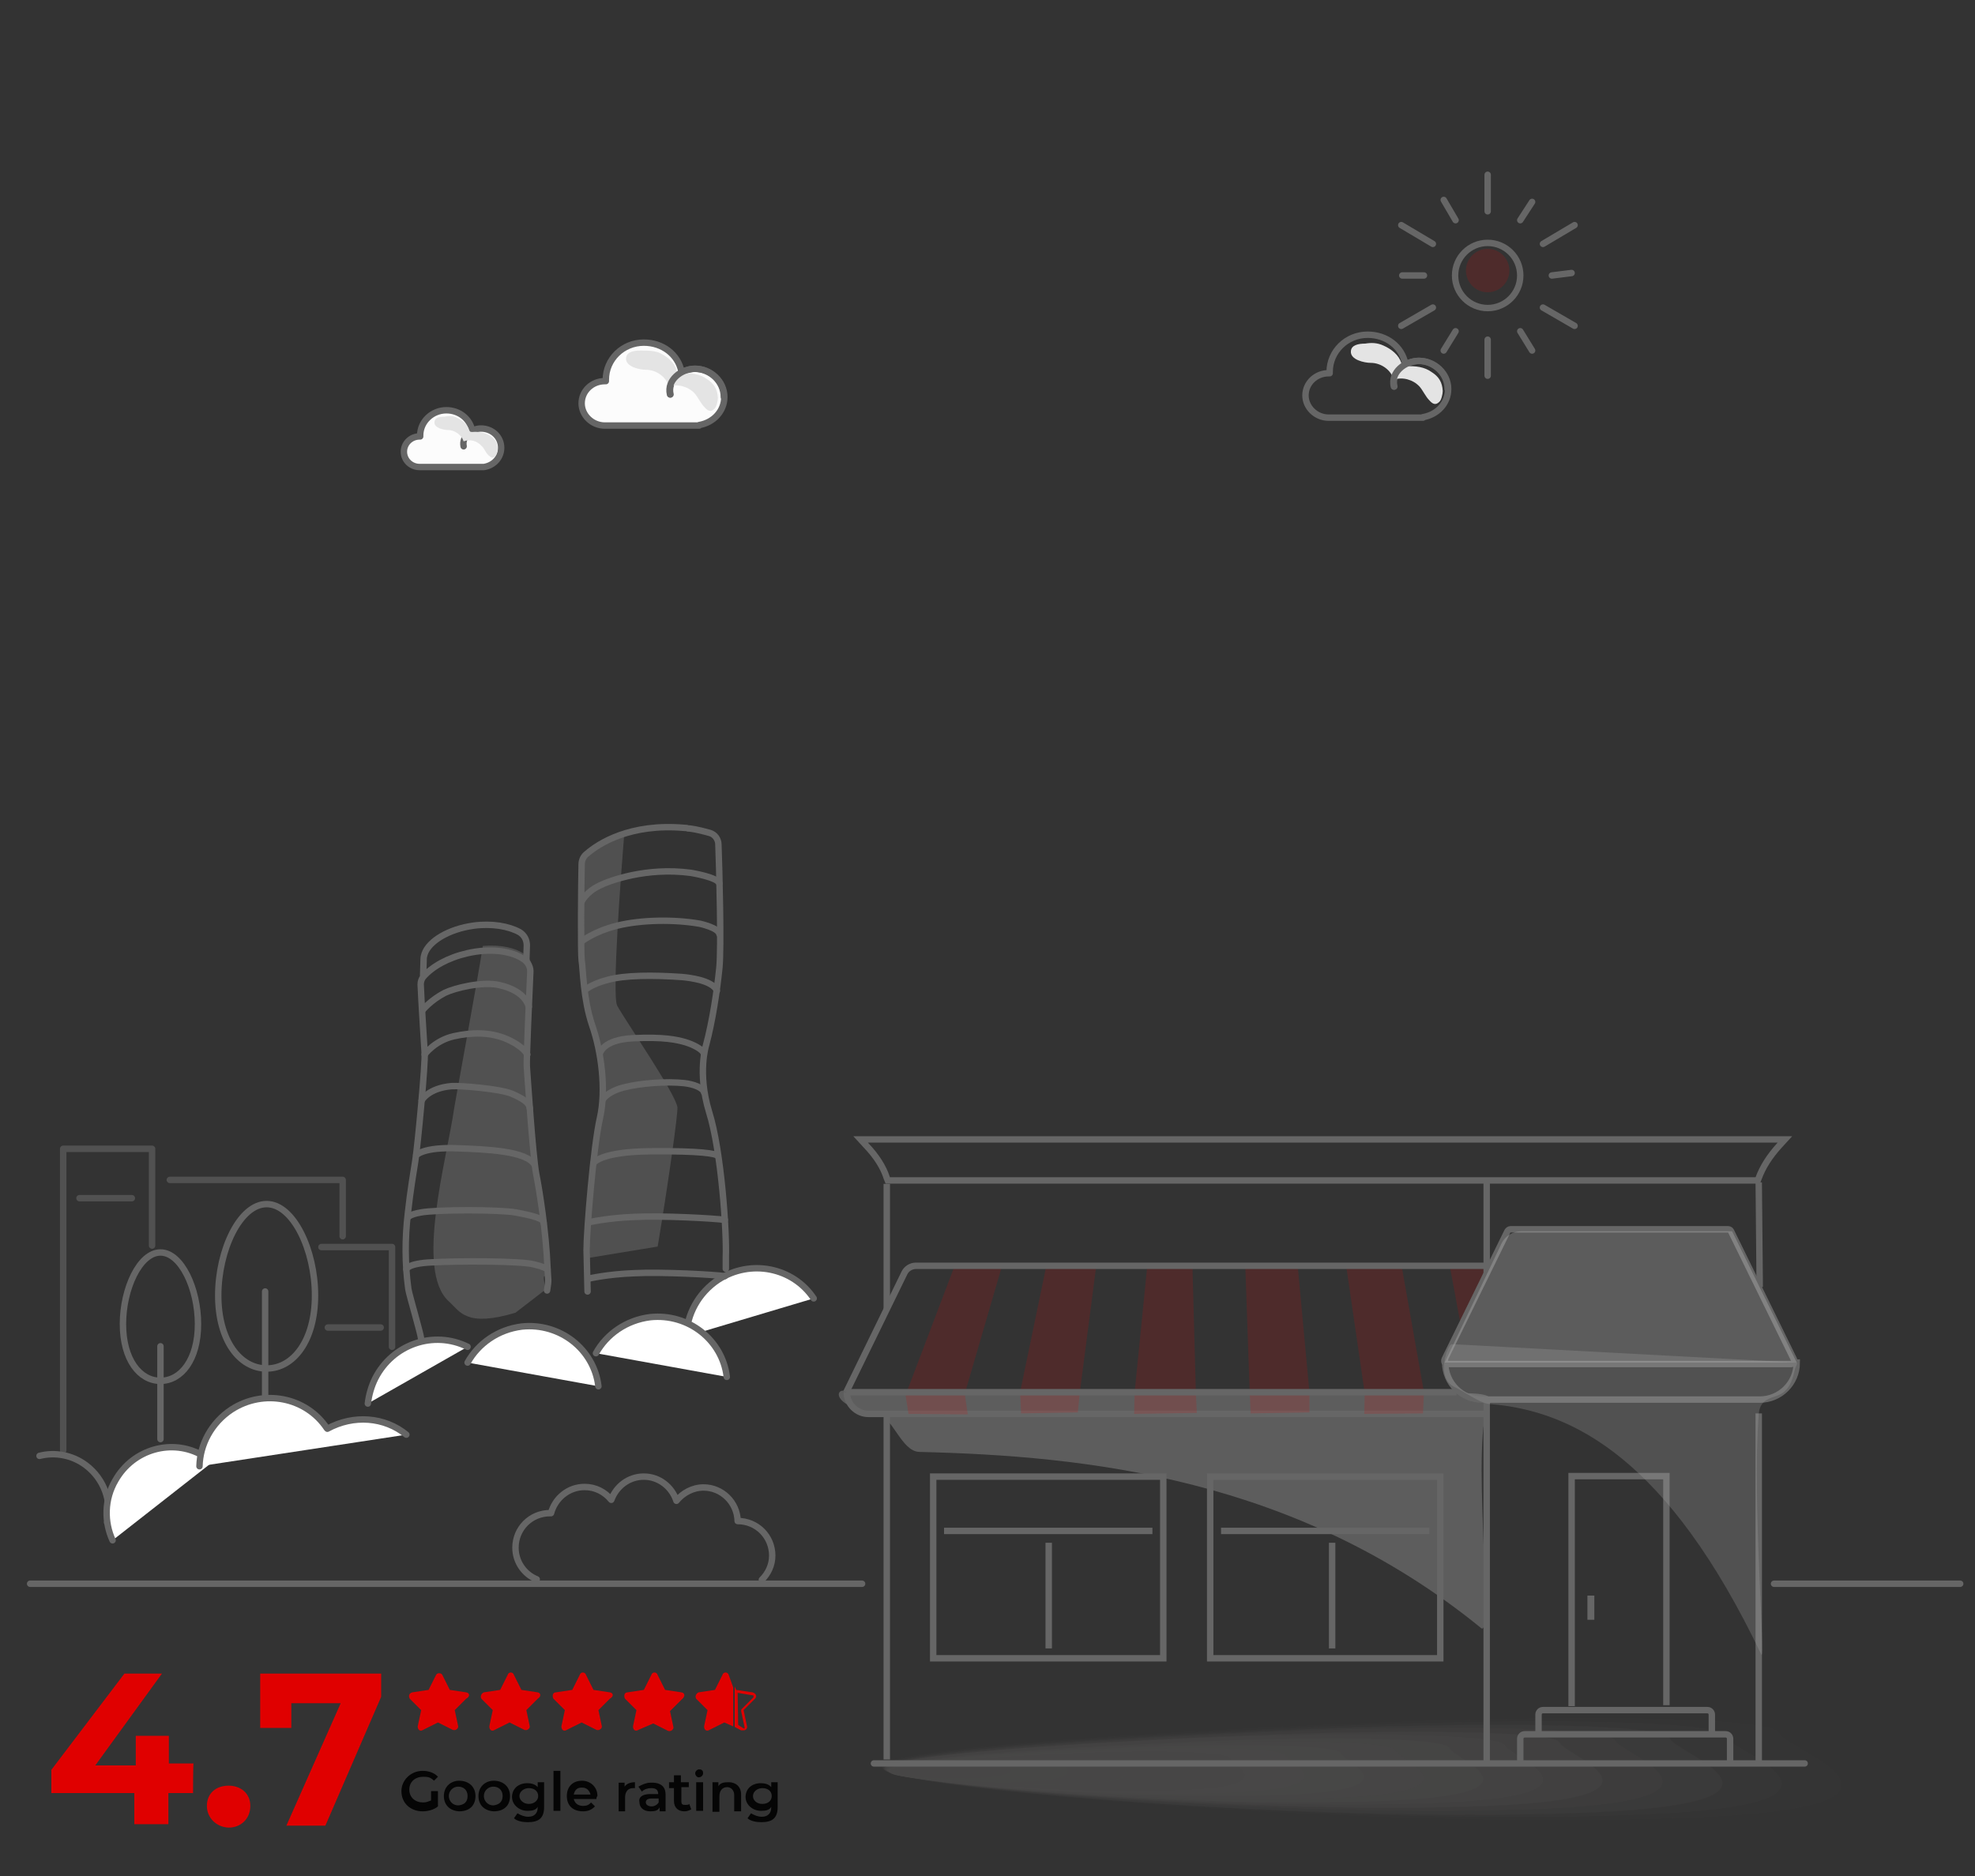 <?xml version="1.0" encoding="utf-8"?>
<!-- Generator: Adobe Illustrator 27.8.0, SVG Export Plug-In . SVG Version: 6.00 Build 0)  -->
<svg version="1.1" id="Layer_1" xmlns="http://www.w3.org/2000/svg" xmlns:xlink="http://www.w3.org/1999/xlink" x="0px" y="0px"
	 viewBox="0 0 400 380" style="enable-background:new 0 0 400 380;" xml:space="preserve">
<rect x="0" y="0" width="400" height="380" fill="#333333" stroke="none"/>
<style type="text/css">
	.st0{fill:none;stroke:#666666;stroke-width:1.3;stroke-linecap:round;stroke-linejoin:round;stroke-miterlimit:10;}
	.st1{fill:#E00000;}
	.st2{fill:#050505;}
	.st3{opacity:0.19;}
	.st4{fill:#A09C9B;fill-opacity:0;}
	.st5{opacity:6.250000e-02;fill:#A09C9B;enable-background:new    ;}
	.st6{opacity:0.125;fill:#A09C9B;enable-background:new    ;}
	.st7{opacity:0.188;fill:#A09C9B;enable-background:new    ;}
	.st8{opacity:0.25;fill:#A09C9B;enable-background:new    ;}
	.st9{opacity:0.312;fill:#A09C9B;enable-background:new    ;}
	.st10{opacity:0.375;fill:#A09C9B;enable-background:new    ;}
	.st11{opacity:0.438;fill:#A09C9B;enable-background:new    ;}
	.st12{opacity:0.5;fill:#A09C9B;enable-background:new    ;}
	.st13{opacity:0.562;fill:#A09C9B;enable-background:new    ;}
	.st14{opacity:0.625;fill:#A09C9B;enable-background:new    ;}
	.st15{opacity:0.688;fill:#A09C9B;enable-background:new    ;}
	.st16{opacity:0.75;fill:#A09C9B;enable-background:new    ;}
	.st17{opacity:0.812;fill:#A09C9B;enable-background:new    ;}
	.st18{opacity:0.875;fill:#A09C9B;enable-background:new    ;}
	.st19{opacity:0.938;fill:#A09C9B;enable-background:new    ;}
	.st20{fill:#A09C9B;}
	.st21{opacity:0.35;fill:#ACACAC;enable-background:new    ;}
	.st22{fill:none;stroke:#666666;stroke-width:1.3;stroke-miterlimit:10;}
	.st23{fill:#666666;}
	.st24{opacity:0.16;enable-background:new    ;}
	.st25{opacity:0.25;fill:#D8D8D8;enable-background:new    ;}
	.st26{opacity:0.25;fill:#ACACAC;enable-background:new    ;}
	.st27{fill:#E4E4E4;}
	.st28{opacity:0.16;fill:#DF0000;enable-background:new    ;}
	.st29{fill:#FCFCFC;stroke:#666666;stroke-width:1.3;stroke-linecap:round;stroke-linejoin:round;stroke-miterlimit:10;}
	.st30{fill:#FFFFFF;stroke:#666666;stroke-width:1.3;stroke-linecap:round;stroke-linejoin:round;stroke-miterlimit:10;}
	.st31{opacity:0.25;enable-background:new    ;}
	.st32{fill:#ABABAB;}
	.st33{opacity:0.25;fill:#ABABAB;enable-background:new    ;}
	.st34{opacity:0.6;}
	
		.st35{opacity:0.6;fill:none;stroke:#666666;stroke-width:1.3;stroke-linecap:round;stroke-linejoin:round;stroke-miterlimit:10;enable-background:new    ;}
</style>
<line class="st0" x1="359.3" y1="320.8" x2="397" y2="320.8"/>
<line class="st0" x1="6.1" y1="320.8" x2="174.6" y2="320.8"/>
<g>
	<path class="st1" d="M94.4,342.8l-3.3-0.5l-1.5-3c-0.2-0.5-1.1-0.5-1.3,0l-1.5,3l-3.3,0.5c-0.7,0.2-0.8,0.8-0.5,1.3l2.3,2.3
		l-0.7,3.3c0,0.7,0.5,1.1,1.1,0.7l3-1.5l3,1.5c0.5,0.2,1.1-0.2,1.1-0.7l-0.7-3.3l2.3-2.3C95.3,343.6,95.1,342.9,94.4,342.8z"/>
	<path class="st1" d="M108.9,342.8l-3.3-0.5l-1.5-3c-0.2-0.7-1.1-0.7-1.3,0l-1.5,3l-3.3,0.5c-0.5,0.2-0.8,0.8-0.5,1.3l2.3,2.3
		l-0.7,3.3c0,0.7,0.5,1.1,1.1,0.7l3-1.5l3,1.5c0.5,0.2,1.1-0.2,1.1-0.7l-0.7-3.3l2.3-2.3C109.7,343.6,109.5,342.9,108.9,342.8z"/>
	<path class="st1" d="M123.5,342.8l-3.3-0.5l-1.5-3c-0.2-0.7-1.1-0.7-1.3,0l-1.5,3l-3.3,0.5c-0.7,0-0.8,0.8-0.5,1.3l2.3,2.3
		l-0.7,3.3c0,0.7,0.5,1.1,1.1,0.7l3-1.5l3,1.5c0.5,0.2,1.1-0.2,1.1-0.7l-0.7-3.3l2.3-2.3C124.4,343.6,124.2,342.9,123.5,342.8z"/>
	<path class="st1" d="M138,342.8l-3.3-0.5l-1.5-3c-0.2-0.7-1.1-0.7-1.3,0l-1.5,3l-3.3,0.5c-0.7,0-0.8,0.8-0.5,1.3l2.3,2.3l-0.7,3.3
		c0,0.7,0.5,1.1,1.1,0.7l3-1.3l3,1.5c0.5,0.2,1.1-0.2,1.1-0.7l-0.7-3.3l2.3-2.3C138.9,343.6,138.7,342.9,138,342.8z"/>
	<path class="st1" d="M147.6,339.3c-0.2-0.7-1.1-0.7-1.3,0l-1.5,3l-3.3,0.5c-0.5,0.2-0.8,0.8-0.5,1.3l2.3,2.3l-0.7,3.3
		c0,0.7,0.5,1.1,1.1,0.7l3-1.5l1.8,0.8v-7.9L147.6,339.3z"/>
	<g>
		<path class="st1" d="M149.4,342.9l3,0.5c0.2,0,0.2,0,0.2,0.2v0.2l-2.3,2.3c-0.2,0.2-0.2,0.2-0.2,0.5l0.7,3.3v0.2l0,0
			c0,0,0,0-0.2,0l-1.1-0.7L149.4,342.9 M148.8,341.6v8.2l1.3,0.7c0.2,0,0.2,0,0.5,0c0.5,0,0.8-0.5,0.7-0.8l-0.7-3.3l2.3-2.3
			c0.5-0.5,0.2-1.1-0.5-1.3l-3.3-0.5L148.8,341.6L148.8,341.6z"/>
	</g>
</g>
<g>
	<path class="st1" d="M39.1,363.2h-5v6.3h-6.9v-6.3H10.4v-4.7L25.2,339h7.6l-13.5,18.6h8.2v-6h6.7v5.6h5
		C39.1,357.3,39.1,363.2,39.1,363.2z"/>
	<path class="st1" d="M41.9,365.8c0-2.6,1.9-4.1,4.4-4.1s4.4,1.6,4.4,4.1c0,2.6-1.9,4.4-4.4,4.4C43.8,370.1,41.9,368.2,41.9,365.8z"
		/>
	<path class="st1" d="M77.2,339v4.7l-11.3,26.1H58L69,345H59v5h-6.3v-11H77.2L77.2,339z"/>
</g>
<g>
	<path class="st2" d="M87.3,362.8h1.4v3.1c-0.8,0.7-2.1,1-3.1,1c-2.4,0-4.3-1.6-4.3-4.1c0-2.2,1.9-4.1,4.3-4.1
		c1.2,0,2.4,0.4,3.1,1.2l-0.8,0.8c-0.7-0.7-1.2-0.8-2.2-0.8c-1.6,0-2.8,1-2.8,2.6s1.2,2.6,2.8,2.6c0.7,0,1-0.2,1.6-0.4V362.8
		L87.3,362.8L87.3,362.8L87.3,362.8z"/>
	<path class="st2" d="M89.9,363.8c0-1.9,1.4-3.1,3.1-3.1c1.9,0,3.3,1.2,3.3,3.1s-1.2,3.1-3.3,3.1C91.1,366.8,89.9,365.6,89.9,363.8z
		 M94.7,363.8c0-1.2-0.8-1.9-1.9-1.9c-1,0-1.9,0.8-1.9,1.9c0,1,0.8,1.9,1.9,1.9C93.9,365.6,94.7,365.1,94.7,363.8z"/>
	<path class="st2" d="M96.9,363.8c0-1.9,1.4-3.1,3.1-3.1c1.9,0,3.3,1.2,3.3,3.1s-1.2,3.1-3.3,3.1C98.1,366.8,96.9,365.6,96.9,363.8z
		 M101.8,363.8c0-1.2-0.8-1.9-1.9-1.9c-1,0-1.9,0.8-1.9,1.9c0,1,0.8,1.9,1.9,1.9C100.9,365.6,101.8,365.1,101.8,363.8z"/>
	<path class="st2" d="M110.2,361v5c0,2.2-1,3.1-3.3,3.1c-1,0-2.2-0.2-2.8-0.8l0.7-1c0.7,0.4,1.4,0.7,2.2,0.7c1.2,0,1.9-0.7,1.9-1.9
		V366c-0.4,0.7-1.2,0.8-2.1,0.8c-1.6,0-3.1-1.2-3.1-2.8s1.2-2.8,3.1-2.8c0.8,0,1.6,0.2,2.1,0.8v-1H110.2L110.2,361z M109,363.8
		c0-1-0.8-1.6-1.9-1.6c-1,0-1.9,0.7-1.9,1.6c0,0.8,0.8,1.6,1.9,1.6S109,364.7,109,363.8z"/>
	<path class="st2" d="M112.1,358.7h1.4v8.1h-1.4V358.7z"/>
	<path class="st2" d="M120.8,364.4h-4.6c0.2,0.8,0.8,1.4,1.9,1.4c0.7,0,1.2-0.2,1.6-0.7l0.8,0.8c-0.7,0.7-1.4,1-2.4,1
		c-2.1,0-3.3-1.2-3.3-3.1s1.2-3.1,3.1-3.1c1.6,0,3.1,1.2,3.1,3.1C120.8,364,120.8,364.2,120.8,364.4z M116.2,363.5h3.4
		c-0.2-0.8-0.8-1.4-1.6-1.4C116.9,362,116.4,362.6,116.2,363.5z"/>
	<path class="st2" d="M128.6,361v1.2c-0.2,0-0.2,0-0.4,0c-1,0-1.6,0.7-1.6,1.9v2.8h-1.3v-5.8h1.2v0.8
		C126.9,361.3,127.7,361,128.6,361z"/>
	<path class="st2" d="M134.8,363.5v3.4h-1.2v-0.8c-0.4,0.7-1,0.8-1.9,0.8c-1.4,0-2.2-0.8-2.2-1.9c-0.2-0.8,0.4-1.6,2.2-1.6h1.6l0,0
		c0-0.8-0.4-1.2-1.4-1.2c-0.7,0-1.4,0.2-1.9,0.7l-0.7-1c0.7-0.4,1.6-0.8,2.4-0.8C133.7,361,134.8,361.8,134.8,363.5z M133.4,365.1
		v-0.8H132c-1,0-1.2,0.4-1.2,0.8s0.4,0.8,1.2,0.8C132.5,365.9,133.1,365.6,133.4,365.1z"/>
	<path class="st2" d="M140,366.5c-0.4,0.2-0.8,0.4-1.4,0.4c-1.2,0-2.1-0.7-2.1-2.1v-2.6h-1V361h1v-1.4h1.4v1.4h1.6v1H138v2.8
		c0,0.7,0.2,0.8,0.8,0.8c0.2,0,0.7,0,0.8-0.2L140,366.5z"/>
	<path class="st2" d="M140.8,359.2c0-0.4,0.4-0.8,0.8-0.8c0.7,0,0.8,0.4,0.8,0.8s-0.4,0.8-0.8,0.8
		C141.2,360.1,140.8,359.6,140.8,359.2z M141,361h1.4v5.8H141V361z"/>
	<path class="st2" d="M150.1,363.5v3.4h-1.4v-3.3c0-1-0.7-1.6-1.4-1.6c-1,0-1.6,0.7-1.6,1.9v3.1h-1.4v-6h1.2v0.8
		c0.4-0.7,1.2-0.8,2.1-0.8C148.9,361,150.1,361.8,150.1,363.5z"/>
	<path class="st2" d="M157.5,361v5c0,2.2-1,3.1-3.3,3.1c-1,0-2.2-0.2-2.8-0.8l0.7-1c0.7,0.4,1.4,0.7,2.2,0.7c1.2,0,1.9-0.7,1.9-1.9
		V366c-0.4,0.7-1.2,0.8-2.1,0.8c-1.6,0-3.1-1.2-3.1-2.8s1.2-2.8,3.1-2.8c0.8,0,1.6,0.2,2.1,0.8v-1H157.5L157.5,361z M156.3,363.8
		c0-1-0.8-1.6-1.9-1.6c-1,0-1.9,0.7-1.9,1.6s0.8,1.6,1.9,1.6C155.6,365.4,156.3,364.7,156.3,363.8z"/>
</g>
<g class="st3">
	<path class="st4" d="M371.5,350.6c1,3.4,38.3,15.3-14.9,17.9c-66.8,3.3-176.5-5.8-178.3-10.5c-1.2-3.3,41.7-6.7,95-9.1
		C326.5,346.3,370.5,347.1,371.5,350.6z"/>
	<path class="st5" d="M360.4,351.1c1,3.2,35.6,14.4-14.4,16.9c-62.7,3.1-166-5.4-167.5-10c-1.1-3.2,39.2-6.3,89.4-8.6
		C317.9,347.1,359.3,347.7,360.4,351.1z"/>
	<path class="st6" d="M349.2,351.6c1,3,33.1,13.5-13.8,15.8c-58.8,3-155.3-5.2-156.7-9.3c-1-3,36.8-6,83.7-8.1
		C309.4,347.7,348.4,348.5,349.2,351.6z"/>
	<path class="st7" d="M338.2,352.1c0.8,2.9,30.6,12.6-13.2,14.9c-54.9,2.8-144.6-4.8-146.1-8.7c-1-2.9,34.2-5.7,78.1-7.7
		C301,348.5,337.3,349.2,338.2,352.1z"/>
	<path class="st8" d="M327.1,352.5c0.8,2.6,28,11.7-12.7,13.8c-50.9,2.4-134-4.4-135.2-8c-0.9-2.6,31.9-5.2,72.7-7.2
		C292.6,349.1,326.1,349.9,327.1,352.5z"/>
	<path class="st9" d="M315.9,353c0.7,2.4,25.5,10.8-12.2,12.7c-47,2.2-123.4-4-124.6-7.3c-0.9-2.4,29.6-4.9,67.1-6.6
		S315.2,350.6,315.9,353z"/>
	<path class="st10" d="M304.8,353.5c0.7,2.3,23,9.9-11.5,11.6c-43,2.1-112.8-3.6-113.8-6.8c-0.9-2.3,27-4.5,61.5-6.2
		C275.6,350.7,304,351.3,304.8,353.5z"/>
	<path class="st11" d="M293.6,354.1c0.7,2.1,20.5,9-10.9,10.6c-39,1.9-102-3.4-103.2-6.1c-0.7-2.1,24.6-4.1,56.1-5.5
		C266.9,351.5,293,351.9,293.6,354.1z"/>
	<path class="st12" d="M282.6,354.6c0.6,1.8,17.8,8.1-10.5,9.5c-35.2,1.7-91.5-2.9-92.4-5.5c-0.6-1.8,22.1-3.8,50.4-5
		C258.5,352.1,282,352.6,282.6,354.6z"/>
	<path class="st13" d="M271.5,355.1c0.5,1.7,15.2,7.2-10,8.4c-31.2,1.5-80.8-2.6-81.6-4.8c-0.5-1.7,19.7-3.5,44.9-4.5
		C250,352.9,271,353.5,271.5,355.1z"/>
	<path class="st14" d="M260.3,355.6c0.4,1.5,12.7,6.2-9.3,7.4c-27.1,1.4-70.2-2.2-71-4.1c-0.5-1.5,17.2-3,39.3-4
		C241.5,353.6,259.8,354.1,260.3,355.6z"/>
	<path class="st15" d="M249.2,356.2c0.4,1.4,10.2,5.4-8.8,6.3c-23.3,1.1-59.5-1.8-60.1-3.6c-0.5-1.4,14.7-2.7,33.8-3.6
		S248.8,354.8,249.2,356.2z"/>
	<path class="st16" d="M238.1,356.7c0.3,1.1,7.6,4.4-8.2,5.2c-19.3,0.9-49-1.5-49.3-2.9c-0.3-1.1,12.5-2.4,28.3-3.1
		C224.6,355.1,237.8,355.4,238.1,356.7z"/>
	<path class="st17" d="M226.9,357.2c0.4,0.9,5.2,3.5-7.8,4.2c-15.3,0.7-38.3-1.1-38.7-2.3c-0.4-0.9,9.9-1.9,22.5-2.6
		C216,355.9,226.6,356.1,226.9,357.2z"/>
	<path class="st18" d="M215.8,357.8c0.3,0.7,2.5,2.6-7.1,3.1c-11.4,0.5-27.5-0.8-27.9-1.7c-0.3-0.7,7.5-1.6,17.1-1.9
		C207.5,356.7,215.7,357,215.8,357.8z"/>
	<path class="st19" d="M204.7,358.1c0.3,0.6,0,1.7-6.5,2c-7.4,0.4-16.9-0.3-17.2-1c-0.3-0.6,5-1.2,11.6-1.4
		C199.1,357.4,204.6,357.7,204.7,358.1z"/>
	<path class="st20" d="M193.7,358.6c0.1,0.3-2.6,0.8-6.1,1s-6.3,0-6.4-0.4c-0.1-0.3,2.6-0.8,6.1-1
		C190.7,358.1,193.4,358.2,193.7,358.6z"/>
</g>
<path class="st21" d="M296.1,282.2c-33.7,0-63.2-0.5-96.9-0.5c-9.5,0-19,0-28.5,0c-1.6,0-1.6,3.3,6.8,4.6c3.3,0.5,5,7.7,8.7,7.8
	c33.7,0.8,76.4,5.2,113.8,35.7c2.7,2.2-2.3-40,1.7-45.5C303.2,282.3,298.6,282.2,296.1,282.2z"/>
<g>
	<g>
		<g>
			<g>
				<g>
					<path class="st22" d="M356.2,239.5l0.2,21.2"/>
					<path class="st22" d="M179.6,265.1v-25.3"/>
				</g>
			</g>
		</g>
	</g>
</g>
<g>
	<g>
		<g>
			<g>
				<g>
					<path class="st22" d="M356.2,286.3v70.5"/>
					<path class="st22" d="M179.6,356.4v-69.8"/>
				</g>
			</g>
		</g>
	</g>
</g>
<g>
	<g>
		<g>
			<g>
				<g>
					<g>
						<path class="st22" d="M291.7,335.9h-46.6v-36.8h46.6V335.9z"/>
					</g>
				</g>
			</g>
		</g>
	</g>
</g>
<g>
	<g>
		<g>
			<g>
				<g>
					<path class="st22" d="M235.6,335.9H189v-36.8h46.6V335.9z"/>
				</g>
			</g>
		</g>
	</g>
</g>
<g>
	<g>
		<g>
			<g>
				<g>
					<g>
						<path class="st22" d="M318.3,345.6V299h19.2v46.4"/>
					</g>
				</g>
			</g>
		</g>
	</g>
	<g>
		<g>
			<g>
				<g>
					<g>
						<rect x="321.5" y="323.2" class="st23" width="1.4" height="4.9"/>
					</g>
				</g>
			</g>
		</g>
	</g>
</g>
<g>
	<g>
		<g>
			<g>
				<g>
					<path class="st22" d="M311.6,351.1v-3.8c0-0.5,0.4-0.9,0.9-0.9h33.3c0.5,0,0.9,0.4,0.9,0.9v4.1"/>
				</g>
			</g>
		</g>
	</g>
</g>
<g>
	<g>
		<g>
			<g>
				<g>
					<path class="st22" d="M307.9,357v-4.8c0-0.5,0.4-0.9,0.9-0.9h40.7c0.5,0,0.9,0.4,0.9,0.9v4.8"/>
				</g>
			</g>
		</g>
	</g>
</g>
<g>
	<g>
		<g>
			<g>
				<path class="st22" d="M301.5,286.4H175.9c-2.4,0-4.4-2-4.4-4.4l0,0"/>
			</g>
		</g>
	</g>
</g>
<g class="st24">
	<g>
		<g>
			<g>
				<polygon class="st1" points="242.4,286.2 229.7,286.4 229.8,282 232.4,256 241.5,256.1 242.2,282 				"/>
			</g>
		</g>
	</g>
</g>
<g class="st24">
	<g>
		<g>
			<g>
				<polygon class="st1" points="218.3,286.1 206.8,286.3 206.6,282 206.6,282 212,256 222,256.6 218.7,282 				"/>
			</g>
		</g>
	</g>
</g>
<g class="st24">
	<g>
		<g>
			<g>
				<polyline class="st1" points="184,286.4 183.4,282.6 193.5,256 203,256.2 195.4,282.3 196,286.5 184.7,286.4 				"/>
			</g>
		</g>
	</g>
</g>
<g class="st24">
	<g>
		<g>
			<g>
				<g>
					<polygon class="st1" points="265.2,286.1 253.3,286.3 253.1,282 252.2,256 262.8,256.1 265.2,282 					"/>
				</g>
			</g>
		</g>
	</g>
</g>
<g class="st24">
	<g>
		<g>
			<g>
				<g>
					<polygon class="st1" points="276.3,286.4 276.4,282.2 272.6,256.1 283.8,256 288.4,282 288.2,286.3 					"/>
				</g>
			</g>
		</g>
	</g>
</g>
<g class="st24">
	<g>
		<g>
			<g>
				<g>
					<polygon class="st1" points="295.9,268.7 293.6,256.3 301,256.2 301.7,257.6 					"/>
				</g>
			</g>
		</g>
	</g>
</g>
<g>
	<g>
		<g>
			<g>
				<g>
					<g>
						<g>
							<path class="st22" d="M362.7,276.3h-69.5c-0.2,0-0.5-0.1-0.6-0.3c-0.1-0.2-0.1-0.5,0-0.7l12.7-25.9c0.1-0.2,0.4-0.4,0.6-0.4
								H350c0.3,0,0.5,0.2,0.6,0.4l12.7,25.9c0.1,0.2,0.1,0.5,0,0.7S362.9,276.3,362.7,276.3z"/>
						</g>
					</g>
				</g>
			</g>
		</g>
	</g>
</g>
<g>
	<g>
		<g>
			<g>
				<g>
					<path class="st22" d="M356,239.1H179.8l-0.2-0.5c-0.7-2.2-2.1-4.4-4.2-6.6l-1.1-1.2h187.2l-1.1,1.2c-2,2.2-3.4,4.4-4.2,6.6
						L356,239.1z"/>
				</g>
			</g>
		</g>
	</g>
</g>
<line class="st22" x1="301.1" y1="238.8" x2="301.1" y2="258.1"/>
<line class="st22" x1="301.1" y1="283.7" x2="301.1" y2="356.7"/>
<path class="st22" d="M301.4,256.4H185.5c-1,0-1.9,0.6-2.3,1.4L171.4,282"/>
<line class="st22" x1="171.5" y1="282" x2="295" y2="282"/>
<path class="st22" d="M363.3,276h0.6l0,0c0,4.2-3.4,7.5-7.5,7.5h-56.2c-4.2,0-7.5-3.4-7.5-7.5l0,0h0.6"/>
<line class="st22" x1="247.3" y1="310.1" x2="289.5" y2="310.1"/>
<line class="st22" x1="191.2" y1="310.1" x2="233.4" y2="310.1"/>
<line class="st0" x1="177" y1="357.2" x2="365.5" y2="357.2"/>
<line class="st22" x1="212.4" y1="312.5" x2="212.4" y2="333.9"/>
<line class="st22" x1="269.8" y1="312.5" x2="269.8" y2="333.9"/>
<path class="st25" d="M363.9,276h-71.3l11.5-24.1c0.7-1.5,2.3-2.5,4-2.5h42.7L363.9,276z"/>
<path class="st26" d="M294.7,272.3l69.2,3.7c0.2,0.3-0.2,0.7-0.3,1.1c-0.3,1-0.6,3.6-2.5,5c-1.5,1.2-4.6,0.7-4.9,4.3
	c-1.4,18,1.5,50.9,0.5,48.7c-18.9-39.6-38.2-49.4-55-50.7c-1.9-0.1-5.4-2.7-7-3.4c-4.1-1.8-1.5-8.7-0.7-8.7
	C294.2,272.3,294.5,272.3,294.7,272.3"/>
<path class="st0" d="M284.6,73.6c-0.7-3.4-3.8-5.8-7.6-5.8c-4.3,0-7.7,3.4-7.7,7.5c0,0.1,0,0.2,0,0.3c-0.1,0-0.1,0-0.2,0
	c-2.6,0-4.7,2-4.7,4.5c0,2.4,2.1,4.5,4.7,4.5c0.1,0,0.1,0,0.2,0h18.9v-0.1c2.9-0.5,5.1-2.8,5.1-5.7c0-3.1-2.7-5.7-5.9-5.7
	c-2.7,0-5.7,2.3-5,5.2"/>
<path class="st27" d="M280.2,70c1.6,0.7,3.1,1.9,3.6,3.5c0.1,0.2,0.1,0.5,0.3,0.6c0.2,0.1,0.5,0.1,0.7,0.1c1.9-0.1,3.7,0.1,5.2,1.2
	c1.4,0.9,2.1,2,2.2,3.8c0,0.6-0.3,1.9-0.7,2.2c-0.7,0.7-1.3,0.5-2-0.3c-0.8-0.8-1.3-2-2-2.8c-1.3-1.4-3.4-2-5.2-1.4
	c-0.6-2-2.6-3.4-4.7-3.4c-1.2,0-4.2-0.6-4-2.4c0.1-1.2,1.5-1.5,2.9-1.5C277.7,69.4,278.9,69.4,280.2,70z"/>
<path class="st0" d="M293.2,78.8c0-3.1-2.7-5.7-5.9-5.7c-2.7,0-5.7,2.3-5,5.2"/>
<g>
	<circle class="st0" cx="301.3" cy="55.8" r="6.6"/>
	<line class="st0" x1="301.3" y1="35.4" x2="301.3" y2="42.8"/>
	<line class="st0" x1="292.4" y1="40.5" x2="294.8" y2="44.6"/>
	<line class="st0" x1="283.8" y1="45.6" x2="290.2" y2="49.4"/>
	<line class="st0" x1="284" y1="55.8" x2="288.4" y2="55.8"/>
	<line class="st0" x1="283.8" y1="66" x2="290.2" y2="62.3"/>
	<line class="st0" x1="292.4" y1="71" x2="294.8" y2="67.1"/>
	<line class="st0" x1="301.3" y1="76.1" x2="301.3" y2="68.8"/>
	<line class="st0" x1="310.3" y1="71" x2="307.9" y2="67.1"/>
	<line class="st0" x1="318.9" y1="66" x2="312.5" y2="62.3"/>
	<line class="st0" x1="318.3" y1="55.3" x2="314.3" y2="55.8"/>
	<line class="st0" x1="318.9" y1="45.6" x2="312.5" y2="49.4"/>
	<line class="st0" x1="310.3" y1="40.9" x2="307.9" y2="44.6"/>
</g>
<circle class="st28" cx="301.3" cy="54.8" r="4.4"/>
<path class="st29" d="M138,75.2c-0.7-3.4-3.8-5.8-7.6-5.8c-4.3,0-7.7,3.4-7.7,7.5c0,0.1,0,0.2,0,0.3c-0.1,0-0.1,0-0.2,0
	c-2.6,0-4.7,2-4.7,4.5c0,2.4,2.1,4.5,4.7,4.5c0.1,0,0.1,0,0.2,0h18.9v-0.1c2.9-0.5,5.1-2.8,5.1-5.7c0-3.1-2.7-5.7-5.9-5.7
	c-2.7,0-5.7,2.3-5,5.2"/>
<path class="st27" d="M133.4,71.4c1.6,0.7,3.1,1.9,3.6,3.5c0.1,0.2,0.1,0.5,0.3,0.6c0.2,0.1,0.5,0.1,0.7,0.1
	c1.9-0.1,3.7,0.1,5.2,1.2c1.4,0.9,2.1,2,2.2,3.8c0,0.6-0.3,1.9-0.7,2.2c-0.7,0.7-1.3,0.5-2-0.3c-0.8-0.8-1.3-2-2-2.8
	c-1.3-1.4-3.4-2-5.2-1.4c-0.6-2-2.6-3.4-4.7-3.4c-1.2,0-4.2-0.6-4-2.4c0.1-1.2,1.5-1.5,2.9-1.5C131,71,132.2,71,133.4,71.4z"/>
<path class="st0" d="M146.6,80.4c0-3.1-2.7-5.7-5.9-5.7c-2.7,0-5.7,2.3-5,5.2"/>
<path class="st29" d="M95.6,87.1c-0.5-2.3-2.6-4-5.2-4c-2.9,0-5.3,2.3-5.3,5.1c0,0.1,0,0.1,0,0.2H85c-1.8,0-3.2,1.4-3.2,3.1
	s1.4,3.1,3.2,3.1h0.1H98l0,0c2-0.3,3.5-1.9,3.5-3.9c0-2.2-1.8-3.9-4.1-3.9c-1.9,0-3.9,1.6-3.5,3.6"/>
<path class="st27" d="M92.5,84.6c1.1,0.5,2.1,1.3,2.5,2.4c0,0.1,0.1,0.3,0.2,0.4s0.3,0.1,0.5,0.1c1.2-0.1,2.5,0.1,3.6,0.8
	c1,0.6,1.4,1.4,1.5,2.6c0,0.4-0.2,1.2-0.5,1.5c-0.5,0.5-0.8,0.3-1.4-0.2c-0.6-0.6-0.8-1.4-1.4-1.9c-0.9-1-2.3-1.4-3.6-0.9
	c-0.4-1.3-1.8-2.3-3.2-2.3c-0.8,0-2.9-0.4-2.7-1.7c0.1-0.8,1-1,2-1C90.8,84.2,91.7,84.2,92.5,84.6z"/>
<path class="st0" d="M154.3,320c1.3-1.3,2.1-3,2.1-4.9c0-3.9-3.1-7-7-7l0,0c-0.1-3.8-3.2-6.8-6.9-6.8c-2.2,0-4.2,1.1-5.5,2.7
	c-0.9-2.8-3.5-4.9-6.6-4.9c-3.1,0-5.6,2-6.6,4.7c-1.3-1.6-3.2-2.6-5.4-2.6c-3.3,0-6,2.3-6.8,5.3c-0.1,0-0.1,0-0.2,0
	c-3.9,0-7,3.1-7,7c0,2.9,1.8,5.4,4.3,6.4"/>
<path class="st0" d="M21.7,308.4c1-4.2-0.6-8.8-4.3-11.6c-2.8-2.1-6.3-2.7-9.4-1.9"/>
<path class="st30" d="M52.3,288.9c-4.4-0.1-8.7,2.1-11.2,6c0,0-0.1,0-0.1-0.1c-6.1-3.5-14-1.3-17.6,5c-2.3,3.9-2.3,8.5-0.6,12.2"/>
<path class="st30" d="M94.7,272.8L94.7,272.8c-6.9-3.4-15.2-0.5-18.7,6.4c-0.8,1.6-1.3,3.4-1.5,5.1"/>
<path class="st30" d="M82.3,290.6c-4.4-3.6-10.7-4.1-16-1.2l-0.1-0.1c-4.2-6.3-12.8-8-19.3-3.8c-4.1,2.7-6.4,7.1-6.5,11.5"/>
<path class="st30" d="M164.8,263c-4.2-6.3-12.8-8-19.3-3.8c-4.1,2.7-6.4,7.1-6.5,11.5"/>
<path class="st30" d="M121.2,280.8c-0.9-7.5-7.8-12.9-15.5-12.1c-4.9,0.6-8.9,3.5-11,7.3"/>
<path class="st30" d="M147.2,278.9c-0.9-7.5-7.8-12.9-15.5-12.1c-4.9,0.6-8.9,3.5-11,7.3"/>
<g class="st31">
	<path class="st32" d="M111.3,256.9c-0.3-7.8-1.7-16.4-2.3-19.5c-0.8-3.7-1.8-20.7-2-22.1c-0.1-1.2,0.5-15,0.7-19.3
		c0-1-0.4-2-1.3-2.6c-1.9-1.4-5-2.1-8.6-1.8c-1.2,7.6-5.4,30.3-5.8,32.8c-1.5,10.5-8,33-1.1,39.2c2.3,2.1,3.5,5.3,13.5,2.3l6.1-4.7
		c-1.2-5.7,1-0.3,0.3-2.2"/>
</g>
<path class="st33" d="M133.2,252.5c2.2-13.2,4.1-26.8,4-28.2c-0.3-2.7-10.9-18.1-12.2-20.6c-1.1-2.1,0.8-27.1,1.4-34.3
	c-5.6,1.9-8.2,4.9-8.2,4.9s-0.3,18.9,0,20.7s0.3,7.7,2.1,13.2s2.9,13.3,1.6,19s-2.7,22.8-2.7,26.8c0,0.2,0,0.5,0,0.8"/>
<path class="st0" d="M85.3,271.2c-0.2-1.5-2.4-8.8-2.6-10.1c-0.7-5.1-0.7-10.2-0.1-15.3c0.5-4.6,1.2-8.7,1.5-10.6
	c0.5-3.1,2.1-20.1,1.9-22c-0.1-1.6-0.7-11-0.8-13.8c0-0.6,0.2-1.1,0.5-1.5c1.8-2.1,5-3.9,8.9-4.8c4.7-1.1,9.2-0.5,11.6,1.3
	c0.8,0.6,1.3,1.6,1.2,2.6c-0.2,4.2-0.8,17.8-0.7,19c0.1,1.4,1.2,18.1,1.9,21.8c0.6,3,2,11.5,2.3,19.2c0.1,2.5,0.3,1.9-0.1,4.4"/>
<path class="st0" d="M119,261.6c0-0.7-0.2-7.9-0.2-8.4c0-4,1.4-21,2.7-26.7s0.3-13.5-1.6-18.9c-1.8-5.4-1.8-11.3-2.1-13.1
	c-0.2-1.5-0.1-15.2,0-19.4c0-0.9,0.4-1.7,1.1-2.2c2.3-2,8.7-6.2,19.8-5.2c0.2,0,0.4,0,0.6,0.1c0.5,0,1.9,0.2,4.4,0.9
	c1.1,0.3,1.8,1.3,1.8,2.4c0.2,5.3,0.6,20.8,0.2,24.9c-0.5,4.9-1.4,10.8-2.7,15.7c0,0-1.8,5.6,0.6,13.5c2.5,7.9,3.6,24.5,3.4,29.4
	c0,0.6,0,1.5,0,2.4"/>
<path class="st0" d="M86,213.6c0,0,2-2.8,5.9-3.7c3.6-0.8,7.4-0.9,10.8,0.6s4.1,3.1,4.1,3.1"/>
<path class="st0" d="M85.4,222.9c0,0,1.3-2.5,6.1-2.9c1.7-0.1,9.8,0.5,12.3,1.6c2,0.9,3.4,1.7,3.5,2.9"/>
<path class="st0" d="M84.3,234c0,0,1.4-1.7,8.4-1.4c5.6,0.2,14.1,0.5,15.6,3.4"/>
<path class="st0" d="M82.6,246.6c0,0,0.3-0.6,2.6-1c3.1-0.6,16.1-0.6,19.3,0c3.2,0.6,5.7,1.2,5.6,2.1"/>
<path class="st0" d="M82.3,257.1c0,0,0.2-1.2,5.2-1.4c5.1-0.3,17.9-0.3,20.6,0.4c2.1,0.5,2.4,0.8,2.8,1"/>
<path class="st0" d="M121.5,213.4c0,0,0.5-2.8,6.7-3.1s8.9,0.3,10.6,0.8c1.7,0.5,3.5,1.5,3.7,2.2"/>
<path class="st0" d="M122.1,222.7c0,0,0.8-1.5,4.1-2.4c3.4-0.9,8.8-1.3,12.4-0.9c1.8,0.2,3.8,0.9,4,1.9"/>
<path class="st0" d="M120.2,235.6c0,0,1.2-2.3,11.5-2.4c10.4-0.1,13.3,0.5,13.6,0.9"/>
<path class="st0" d="M119.2,247.6c0,0,3.8-0.9,9.2-1.1c5.7-0.3,16.5,0.3,18.4,0.6"/>
<path class="st0" d="M119.2,259c0,0,3.8-0.9,9.2-1.1c5.7-0.3,16.5,0.3,18.4,0.6"/>
<path class="st0" d="M63.8,262.4c0,9.2-4.4,14.8-9.8,14.8s-9.8-5.6-9.8-14.8c0-9.2,4.4-18.5,9.8-18.5S63.8,253.2,63.8,262.4z"/>
<line class="st0" x1="53.7" y1="261.6" x2="53.7" y2="282.8"/>
<path class="st0" d="M40.1,268.2c0,7.2-3.4,11.5-7.6,11.5s-7.6-4.3-7.6-11.5c0-7.2,3.4-14.5,7.6-14.5S40.1,261,40.1,268.2z"/>
<line class="st0" x1="32.5" y1="272.7" x2="32.5" y2="291.5"/>
<g class="st34">
	<g>
		<polyline class="st0" points="12.8,293.8 12.8,232.7 30.8,232.7 30.8,252.3 		"/>
		<polyline class="st0" points="69.4,250.4 69.4,239 34.4,239 		"/>
		<polyline class="st0" points="65.1,252.6 79.4,252.6 79.4,272.8 		"/>
	</g>
</g>
<path class="st0" d="M85.7,197.5l0.1-3.3c0-0.3,0.1-0.7,0.2-1c0.9-2.6,4.9-5,9.9-5.7c3.7-0.5,7.1,0.1,9.3,1.3c1,0.6,1.5,1.6,1.5,2.7
	l-0.1,3.1"/>
<path class="st0" d="M85.6,204.6c0,0,1.6-2,4.5-3.5c2.1-1,7.5-2.3,10.9-1.6c3.1,0.7,5.4,2.1,6.1,4.4"/>
<path class="st0" d="M117.8,182.6c0,0,0.9-1.9,3.6-3.2c2-1,9.5-3.8,18.5-2.6c0,0,5.6,0.9,5.8,2.2"/>
<path class="st0" d="M117.8,190.7c0,0,2.4-2,7.2-3.2c4.9-1.2,11.5-1.3,16.7-0.4c0,0,3.8,0.8,4,2.1"/>
<path class="st0" d="M118.5,200.5c0,0,1.4-1.2,4.5-2c3.5-1,9.3-1,15.1-0.6c1.2,0.1,2.4,0.3,3.6,0.6c1.5,0.4,3.1,1.1,3.5,2.2"/>
<line class="st35" x1="16.1" y1="242.7" x2="26.7" y2="242.7"/>
<line class="st35" x1="66.4" y1="268.9" x2="77.1" y2="268.9"/>
</svg>

